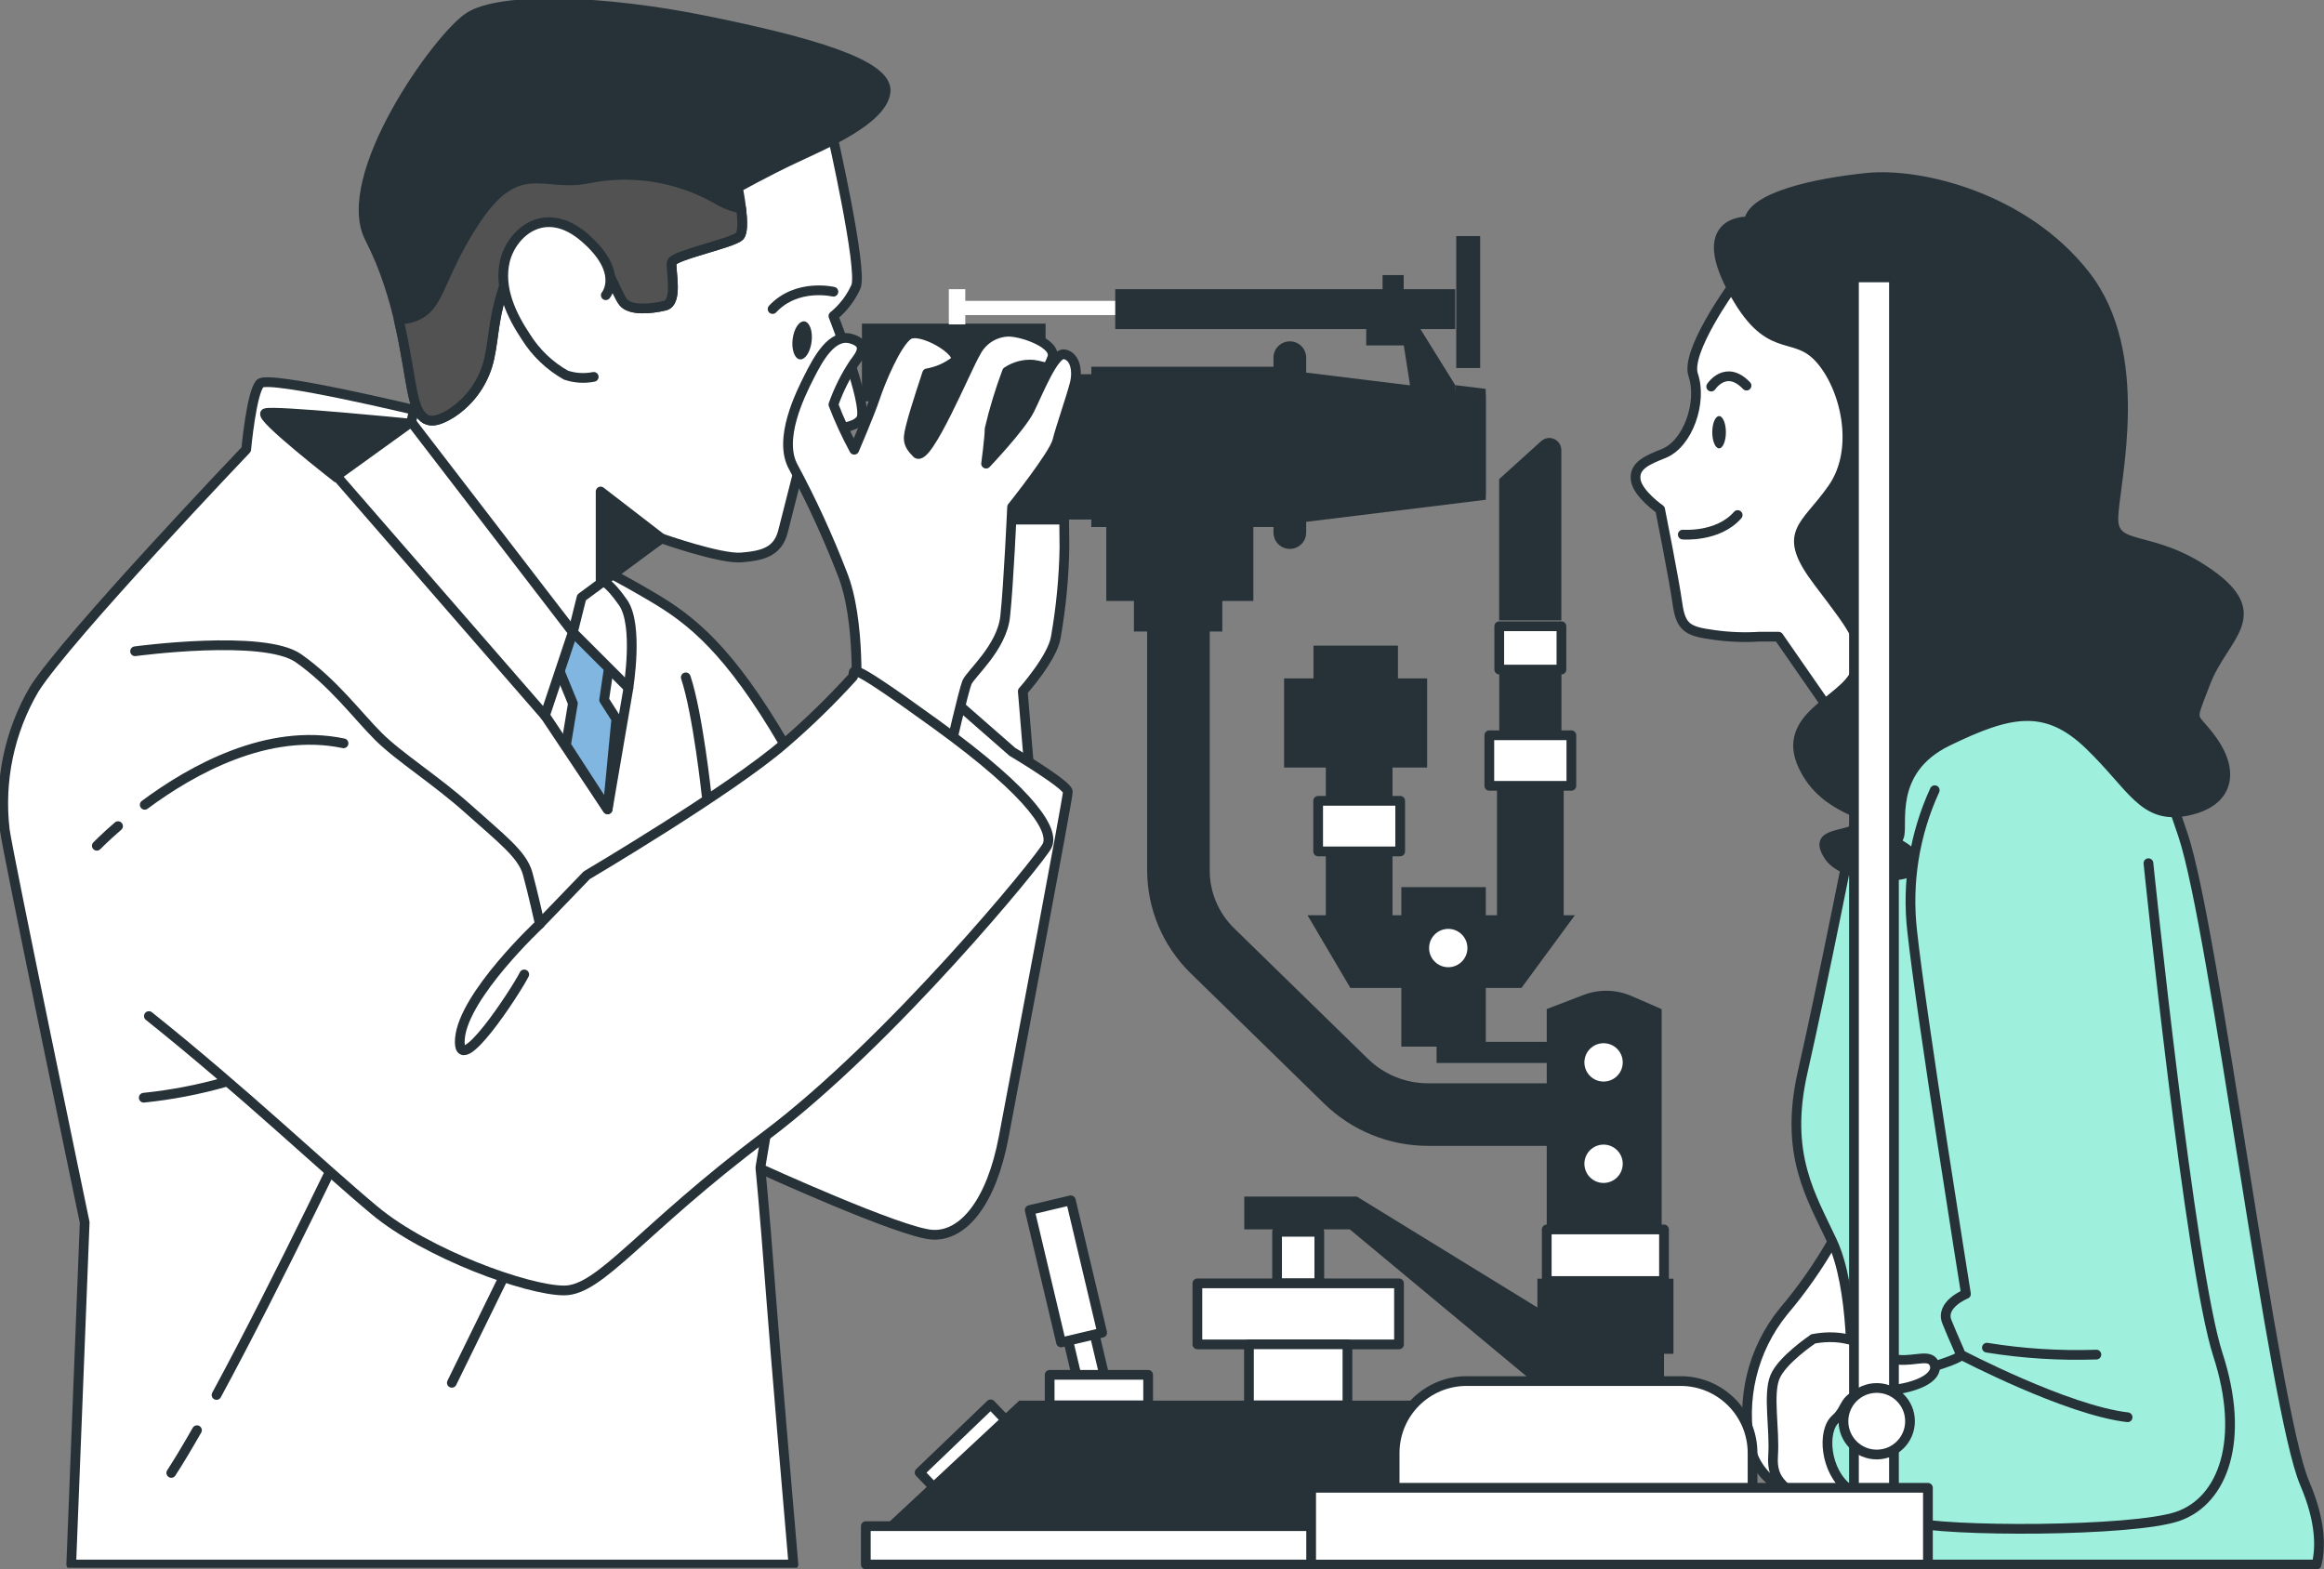 <?xml version="1.0" encoding="UTF-8"?><svg id="Layer_2" xmlns="http://www.w3.org/2000/svg" xmlns:xlink="http://www.w3.org/1999/xlink" viewBox="0 0 238.81 161.29"><rect x="0" y="0" width="238.81" height="161.29" fill="#808080" stroke="none"/><defs><style>.cls-1{fill:#80b6e0;}.cls-2{fill:#fff;}.cls-3{stroke-width:1px;}.cls-3,.cls-4,.cls-5,.cls-6,.cls-7,.cls-8{fill:none;}.cls-3,.cls-4,.cls-5,.cls-7{stroke:#263238;stroke-linecap:round;stroke-linejoin:round;}.cls-9{fill:#9eefdc;}.cls-4{stroke-width:1px;}.cls-5{stroke-width:1px;}.cls-8{clip-path:url(#clippath);}.cls-10{fill:#525252;}.cls-11{fill:#263238;}</style><clipPath id="clippath"><rect class="cls-6" width="238.65" height="161.12"/></clipPath></defs><g id="Group_4615"><rect class="cls-6" width="238.65" height="161.12"/><path id="Path_9041" class="cls-2" d="m177.93,29.57s-4.75,6.58-3.94,8.96c.95,2.81-.54,7.09-3.04,8.08-1.72.68-3.05,1.26-2.87,2.69s2.51,3.05,2.51,3.05c0,0,1.43,7.16,1.78,9.67s1.07,2.87,3.76,3.23c1.54.22,3.1.28,4.66.18h1.97l7.71,11.11,4.66-5.38s-4.66-8.6-2.51-17.92,6.99-10.76,2.15-17.21-13.09-9.14-16.85-6.45"/><path id="Path_9042" class="cls-7" d="m177.93,29.57s-4.75,6.58-3.94,8.96c.95,2.81-.54,7.09-3.04,8.08-1.72.68-3.05,1.26-2.87,2.69s2.51,3.05,2.51,3.05c0,0,1.43,7.16,1.78,9.67s1.07,2.87,3.76,3.23c1.54.22,3.1.28,4.66.18h1.97l7.71,11.11,4.66-5.38s-4.66-8.6-2.51-17.92,6.99-10.76,2.15-17.21-13.09-9.14-16.85-6.45Z"/><path id="Path_9043" class="cls-11" d="m177.35,44.42c0,.92-.32,1.66-.7,1.66s-.7-.74-.7-1.66.32-1.66.7-1.66.7.74.7,1.66"/><path id="Path_9044" class="cls-7" d="m172.92,54.94s3.63.3,5.64-2.01"/><path id="Path_9045" class="cls-7" d="m175.84,39.73s1.51-2.32,3.63-.1"/><path id="Path_9046" class="cls-2" d="m188.28,127.62c-1.44,2.53-3.12,4.92-5,7.14-3.21,3.94-4.45,9.13-3.39,14.1,1.07,4.28,6.43,5.89,9.64,6.43s5.71,1.79,6.43-5-1.96-17.67-4.28-19.99-3.39-2.68-3.39-2.68"/><path id="Path_9047" class="cls-7" d="m188.28,127.62c-1.44,2.53-3.12,4.92-5,7.14-3.21,3.94-4.45,9.13-3.39,14.1,1.07,4.28,6.43,5.89,9.64,6.43s5.71,1.79,6.43-5-1.96-17.67-4.28-19.99-3.39-2.67-3.39-2.67Z"/><path id="Path_9048" class="cls-9" d="m190.06,144.57c-.27,2.59-.13,11.93-.05,16.21h48.04c.42-1.68.47-4.4-1.23-8.36-3.21-7.5-9.23-56.8-12.49-66.58-3.04-9.1-4.08-9.93-10.35-13.75-9.1-5.53-19.46,2.14-21.06,5-1.05,2.02-1.77,4.18-2.14,6.43,0,0-3.57,18.03-5.53,26.6s.89,12.85,3.04,17.49,2.14,13.57,1.79,16.96"/><path id="Path_9049" class="cls-7" d="m190.06,144.57c-.27,2.59-.13,11.93-.05,16.21h48.04c.42-1.68.47-4.4-1.23-8.36-3.21-7.5-9.23-56.8-12.49-66.58-3.04-9.1-4.08-9.93-10.35-13.75-9.1-5.53-19.46,2.14-21.06,5-1.05,2.02-1.77,4.18-2.14,6.43,0,0-3.57,18.03-5.53,26.6s.89,12.85,3.04,17.49,2.14,13.56,1.78,16.95Z"/><path id="Path_9050" class="cls-11" d="m179.72,22.76s-5.56-.36-1.79,6.81,6.27,4.3,8.96,7.17,4.3,9.32,1.43,13.44-5.38,4.48-1.43,9.68c3.94,5.2,5.02,6.45,3.76,9.32s-7.71,4.48-5.38,9.5,7.71,4.66,6.09,6.09-5.2.54-3.41,3.23,9.86,2.51,8.96.54-2.33-1.43-1.79-2.51-1.26-6.81,5.02-9.86,10.04-3.94,14.52.36,5.56,7.71,10.04,6.81,4.84-4.12,2.69-7.17-2.51-1.43-.72-6.09,6.45-6.81.36-11.11-10.04-2.15-9.86-5.92,3.41-16.67-2.87-24.74-17.03-10.58-22.4-10.04-11.83,1.97-12.19,4.48"/><path id="Path_9051" class="cls-7" d="m179.72,22.76s-5.56-.36-1.79,6.81,6.27,4.3,8.96,7.17,4.3,9.32,1.43,13.44-5.38,4.48-1.43,9.68c3.94,5.2,5.02,6.45,3.76,9.32s-7.71,4.48-5.38,9.5,7.71,4.66,6.09,6.09-5.2.54-3.41,3.23,9.86,2.51,8.96.54-2.33-1.43-1.79-2.51-1.26-6.81,5.02-9.86,10.04-3.94,14.52.36,5.56,7.71,10.04,6.81,4.84-4.12,2.69-7.17-2.51-1.43-.72-6.09,6.45-6.81.36-11.11-10.04-2.15-9.86-5.92,3.41-16.67-2.87-24.74-17.03-10.58-22.4-10.04-11.83,1.97-12.19,4.48Z"/><path id="Path_9052" class="cls-9" d="m198.81,81.21c-2.08,4.52-2.88,9.52-2.32,14.46.89,8.39,5.53,37.31,5.53,37.31,0,0-2.68,1.07-1.96,2.86s1.25,2.86,1.43,3.39-7.14,2.5-10,3.21c-3.31.99-5.37,4.27-4.82,7.68.71,3.57,5.89,5.18,9.46,6.25s23.03,1.07,27.67-.54,6.96-7.85,4.11-16.6-7.14-50.52-7.14-50.52"/><path id="Path_9053" class="cls-7" d="m198.81,81.21c-2.08,4.52-2.88,9.52-2.32,14.46.89,8.39,5.53,37.31,5.53,37.31,0,0-2.68,1.07-1.96,2.86s1.25,2.86,1.43,3.39-7.14,2.5-10,3.21c-3.31.99-5.37,4.27-4.82,7.68.71,3.57,5.89,5.18,9.46,6.25s23.03,1.07,27.67-.54,6.96-7.85,4.11-16.6-7.14-50.52-7.14-50.52"/><path id="Path_9054" class="cls-7" d="m201.49,139.22s10.89,5.71,17.14,6.43"/><path id="Path_9055" class="cls-7" d="m204.17,138.5c3.72.6,7.48.84,11.25.71"/><path id="Path_9056" class="cls-2" d="m186.31,137.61s-3.21,2.14-3.93,3.93,0,5.35-.18,8.03,1.07,3.57,5.36,5.71,7.68,2.68,6.96,1.07-2.32-1.61-4.64-3.39-2.68-5.89-1.25-7.14.54-2.68,4.46-2.86,6.07-1.43,5.71-2.68-1.96-.36-3.75-.54-4.11-3.04-8.75-2.14"/><path id="Path_9057" class="cls-7" d="m186.31,137.61s-3.21,2.14-3.93,3.93,0,5.35-.18,8.03,1.07,3.57,5.36,5.71,7.68,2.68,6.96,1.07-2.32-1.61-4.64-3.39-2.68-5.89-1.25-7.14.54-2.68,4.46-2.86,6.07-1.43,5.71-2.68-1.96-.36-3.75-.54-4.1-3.04-8.75-2.14Z"/><rect class="cls-6" width="238.65" height="161.12"/><path id="Path_9058" class="cls-11" d="m163.28,117.76h-16.53c-4,0-7.84-1.56-10.7-4.36l-13.74-13.42c-2.82-2.77-4.42-6.56-4.43-10.51v-26.25c-.03-1.78,1.38-3.24,3.16-3.27,1.78-.03,3.24,1.38,3.27,3.16,0,.04,0,.08,0,.11v26.25c0,2.22.9,4.35,2.49,5.91l13.75,13.42c1.65,1.62,3.88,2.53,6.2,2.53h16.52c1.78,0,3.22,1.44,3.22,3.22s-1.44,3.22-3.22,3.22"/><path id="Path_9059" class="cls-11" d="m152.68,51.36l-18.8,2.31v-15.42l18.8,2.31v10.79Z"/><path id="Path_9060" class="cls-11" d="m149.54,51.16l3.13-.39v-10.8l-3.13-.39v11.57Z"/><rect id="Rectangle_680" class="cls-11" x="112.14" y="37.69" width="19.09" height="16.47"/><rect id="Rectangle_681" class="cls-11" x="92.25" y="38.46" width="20.53" height="14.93"/><rect id="Rectangle_682" class="cls-11" x="88.57" y="33.26" width="18.87" height="7.99"/><path id="Path_9061" class="cls-11" d="m132.54,56.41h0c-.93,0-1.68-.75-1.68-1.68h0v-17.97c0-.93.75-1.68,1.68-1.68s1.68.75,1.68,1.68h0v17.97c0,.93-.75,1.68-1.68,1.68h0"/><rect id="Rectangle_683" class="cls-11" x="113.68" y="53.81" width="15.11" height="7.95"/><rect id="Rectangle_684" class="cls-11" x="116.52" y="61.53" width="9.08" height="3.37"/><path id="Path_9062" class="cls-11" d="m170.75,126.35h-11.81v-22.65l3.78-1.45c1.59-.61,3.36-.57,4.93.11l3.1,1.35v22.65Z"/><path id="Path_9063" class="cls-2" d="m167.25,109.18c0-1.36-1.1-2.47-2.47-2.47-1.36,0-2.47,1.1-2.47,2.47,0,1.36,1.1,2.47,2.47,2.47h0c1.36,0,2.47-1.1,2.47-2.47"/><circle id="Ellipse_56" class="cls-7" cx="164.78" cy="109.18" r="2.47"/><path id="Path_9064" class="cls-2" d="m167.25,119.6c0-1.36-1.1-2.47-2.47-2.47-1.36,0-2.47,1.1-2.47,2.47,0,1.36,1.1,2.47,2.47,2.47h0c1.36,0,2.47-1.1,2.47-2.47"/><circle id="Ellipse_57" class="cls-7" cx="164.78" cy="119.6" r="2.47"/><rect id="Rectangle_685" class="cls-2" x="158.94" y="126.35" width="12.05" height="5.3"/><rect id="Rectangle_686" class="cls-7" x="158.94" y="126.35" width="12.05" height="5.3"/><rect id="Rectangle_687" class="cls-11" x="158.94" y="131.41" width="12.05" height="15.43"/><rect id="Rectangle_688" class="cls-11" x="157.98" y="131.41" width="13.98" height="7.72"/><rect id="Rectangle_689" class="cls-2" x="94.17" y="147.39" width="10.12" height="3.13" transform="translate(-75.5 110.19) rotate(-43.82)"/><rect id="Rectangle_690" class="cls-3" x="94.17" y="147.39" width="10.12" height="3.13" transform="translate(-75.5 110.19) rotate(-43.82)"/><path id="Path_9065" class="cls-11" d="m104.73,143.94h67.48v13.49h-81.93l14.46-13.49Z"/><path id="Path_9066" class="cls-11" d="m159.43,135.26l-20-12.29h-11.57v3.37h10.84l21.44,17.83-.72-8.92Z"/><rect id="Rectangle_691" class="cls-2" x="131.23" y="126.59" width="4.34" height="5.3"/><rect id="Rectangle_692" class="cls-7" x="131.23" y="126.59" width="4.34" height="5.3"/><rect id="Rectangle_693" class="cls-2" x="123.04" y="131.89" width="20.72" height="6.27"/><rect id="Rectangle_694" class="cls-7" x="123.04" y="131.89" width="20.72" height="6.27"/><rect id="Rectangle_695" class="cls-2" x="128.34" y="138.15" width="10.12" height="6.27"/><rect id="Rectangle_696" class="cls-7" x="128.34" y="138.15" width="10.12" height="6.27"/><rect id="Rectangle_697" class="cls-2" x="109.81" y="133.85" width="2.78" height="7.82" transform="translate(-28.77 29.35) rotate(-13.33)"/><rect id="Rectangle_698" class="cls-4" x="109.81" y="133.85" width="2.78" height="7.82" transform="translate(-28.77 29.35) rotate(-13.33)"/><rect id="Rectangle_699" class="cls-2" x="107.36" y="123.67" width="4.34" height="13.98" transform="translate(-27.17 28.77) rotate(-13.33)"/><rect id="Rectangle_700" class="cls-5" x="107.36" y="123.67" width="4.34" height="13.98" transform="translate(-27.17 28.77) rotate(-13.33)"/><rect id="Rectangle_701" class="cls-2" x="107.86" y="141.29" width="10.12" height="3.13"/><rect id="Rectangle_702" class="cls-7" x="107.86" y="141.29" width="10.12" height="3.13"/><rect id="Rectangle_703" class="cls-2" x="190.51" y="28.51" width="4.11" height="128.68"/><rect id="Rectangle_704" class="cls-7" x="190.51" y="28.51" width="4.11" height="128.68"/><rect id="Rectangle_710" class="cls-11" x="144" y="91.17" width="8.68" height="16.39"/><rect id="Rectangle_711" class="cls-11" x="153.83" y="78.39" width="6.85" height="16.39"/><rect id="Rectangle_712" class="cls-11" x="154.06" y="68.7" width="6.39" height="8.3"/><path id="Path_9067" class="cls-11" d="m160.45,63.75h-6.4v-14.51l4.32-3.91c.51-.46,1.29-.42,1.75.09.21.23.32.53.32.84v17.5Z"/><rect id="Rectangle_713" class="cls-2" x="154.06" y="64.36" width="6.39" height="4.45"/><rect id="Rectangle_714" class="cls-7" x="154.06" y="64.36" width="6.39" height="4.45"/><rect id="Rectangle_715" class="cls-2" x="153.04" y="75.56" width="8.43" height="5.2"/><rect id="Rectangle_716" class="cls-7" x="153.04" y="75.56" width="8.43" height="5.2"/><rect id="Rectangle_717" class="cls-11" x="136.24" y="78.39" width="6.85" height="16.39"/><rect id="Rectangle_718" class="cls-2" x="135.45" y="82.3" width="8.43" height="5.2"/><rect id="Rectangle_719" class="cls-7" x="135.45" y="82.3" width="8.43" height="5.2"/><path id="Path_9068" class="cls-11" d="m134.36,94.06h27.47l-5.49,7.47h-17.58l-4.4-7.47Z"/><path id="Path_9069" class="cls-2" d="m151.29,97.43c0-1.36-1.1-2.47-2.47-2.47-1.36,0-2.47,1.1-2.47,2.47,0,1.36,1.1,2.47,2.47,2.47h0c1.36,0,2.47-1.1,2.47-2.47"/><circle id="Ellipse_58" class="cls-7" cx="148.82" cy="97.43" r="2.47"/><rect id="Rectangle_720" class="cls-11" x="147.62" y="107.07" width="11.57" height="2.17"/><rect id="Rectangle_721" class="cls-11" x="131.95" y="69.72" width="14.7" height="9.16"/><rect id="Rectangle_722" class="cls-11" x="134.97" y="66.35" width="8.68" height="3.62"/><path id="Path_9070" class="cls-11" d="m149.55,39.6l-4.34-6.99h-4.82v2.89h3.86l.72,4.58,4.58,1.45v-1.93Z"/><rect id="Rectangle_723" class="cls-11" x="142.07" y="28.27" width="2.17" height="5.06"/><rect id="Rectangle_724" class="cls-11" x="149.64" y="24.26" width="2.46" height="13.56"/><path id="Path_9071" class="cls-2" d="m114.85,30.92h-15.66v-1.2h-1.69v3.62h1.69v-.96h15.66v-1.45Z"/><rect id="Rectangle_725" class="cls-11" x="114.6" y="29.72" width="34.94" height="4.1"/><path id="Path_9073" class="cls-2" d="m196.27,146.06c0-1.89-1.53-3.42-3.42-3.42s-3.42,1.53-3.42,3.42c0,1.89,1.53,3.42,3.42,3.42s3.42-1.53,3.42-3.42h0"/><circle id="Ellipse_59" class="cls-7" cx="192.85" cy="146.06" r="3.42"/><path id="Path_9074" class="cls-2" d="m143.31,160.79h36.78v-11.46c0-4.09-3.31-7.4-7.4-7.4h-21.98c-4.09,0-7.4,3.31-7.4,7.4v11.46Z"/><path id="Path_9075" class="cls-7" d="m143.31,160.79h36.78v-11.46c0-4.09-3.31-7.4-7.4-7.4h-21.98c-4.09,0-7.4,3.31-7.4,7.4v11.46Z"/><rect id="Rectangle_726" class="cls-2" x="88.97" y="156.84" width="77.97" height="3.94"/><rect id="Rectangle_727" class="cls-7" x="88.97" y="156.84" width="77.97" height="3.94"/><rect id="Rectangle_728" class="cls-2" x="134.73" y="152.9" width="63.38" height="7.89"/><rect id="Rectangle_729" class="cls-7" x="134.73" y="152.9" width="63.38" height="7.89"/><g id="Group_3820"><g class="cls-8"><g id="Group_3819"><path id="Path_9076" class="cls-2" d="m96.38,53.39l-2.17,23.72,11.6,2.5-.71-8.57s3.03-3.39,3.39-5.53c.54-3.07.84-6.17.89-9.28,0-.89-.01-1.86-.03-2.83h-12.97Z"/><path id="Path_9077" class="cls-7" d="m96.38,53.39l-2.17,23.72,11.6,2.5-.71-8.57s3.03-3.39,3.39-5.53c.54-3.07.84-6.17.89-9.28,0-.89-.01-1.86-.03-2.83h-12.97Z"/><path id="Path_9078" class="cls-2" d="m8.7,125.65l-1.38,35.13h74.21c-.6-6.95-1.79-20.88-2.32-27.82-.71-9.46-1.07-12.85-1.07-12.85,0,0,14.46,6.6,17.67,6.78s6.07-3.39,7.32-10,6.6-34.81,6.6-35.52-5.71-4.11-5.71-4.11l-7.14-6.25-9.82,18.74s-.71-3.39-6.43-13.21-9.63-12.85-13.56-15.17-5.89-3.21-5.89-3.21l-18.03-15.89s-15.53-3.75-16.42-2.86-1.43,6.78-1.43,6.78c0,0-18.39,19.28-21.78,24.63-2.56,4.36-3.62,9.44-3.03,14.46.36,2.68,8.21,40.34,8.21,40.34"/><path id="Path_9079" class="cls-7" d="m8.7,125.65l-1.38,35.13h74.21c-.6-6.95-1.79-20.88-2.32-27.82-.71-9.46-1.07-12.85-1.07-12.85,0,0,14.46,6.6,17.67,6.78s6.07-3.39,7.32-10,6.6-34.81,6.6-35.52-5.71-4.11-5.71-4.11l-7.14-6.25-9.82,18.74s-.71-3.39-6.43-13.21-9.63-12.85-13.56-15.17-5.89-3.21-5.89-3.21l-18.03-15.89s-15.53-3.75-16.42-2.86-1.43,6.78-1.43,6.78c0,0-18.39,19.28-21.78,24.63-2.56,4.36-3.62,9.44-3.03,14.46.36,2.68,8.21,40.34,8.21,40.34Z"/><path id="Path_9080" class="cls-11" d="m34.59,49.07s-8.03-6.25-7.32-6.6,14.99,1.07,14.99,1.07l-7.68,5.53Z"/><path id="Path_9081" class="cls-7" d="m34.59,49.07s-8.03-6.25-7.32-6.6,14.99,1.07,14.99,1.07l-7.68,5.53Z"/><path id="Path_9082" class="cls-7" d="m20.24,146.98c-.97,1.7-1.87,3.2-2.64,4.39"/><path id="Path_9083" class="cls-7" d="m36.82,114.34s-8.15,17.18-14.57,29.02"/><line id="Line_28" class="cls-7" x1="54.98" y1="124.66" x2="46.43" y2="142.11"/><path id="Path_9084" class="cls-2" d="m56.01,73.54l6.43,9.64,2.14-12.5c-.8-3.26-2.06-6.38-3.75-9.28-2.5-3.93-5.53-4.46-6.07-.36s1.25,12.5,1.25,12.5"/><path id="Path_9085" class="cls-7" d="m56.01,73.54l6.43,9.64,2.14-12.5c-.8-3.26-2.06-6.38-3.75-9.28-2.5-3.93-5.53-4.46-6.07-.36s1.25,12.5,1.25,12.5Z"/><path id="Path_9086" class="cls-1" d="m57.26,68.36l1.61,3.93-.71,4.28,4.28,6.6.89-9.28-1.25-1.96.71-4.82-5-3.75-.53,5Z"/><path id="Path_9087" class="cls-7" d="m57.26,68.36l1.61,3.93-.71,4.28,4.28,6.6.89-9.28-1.25-1.96.71-4.82-5-3.75-.53,5Z"/><path id="Path_9088" class="cls-2" d="m58.86,64.97l5.71,5.71s1.07-6.43-.54-8.75-2.32-2.32-2.32-2.32l-2.32.36-.54,5Z"/><path id="Path_9089" class="cls-7" d="m58.86,64.97l5.71,5.71s1.07-6.43-.54-8.75-2.32-2.32-2.32-2.32l-2.32.36-.54,5Z"/><path id="Path_9090" class="cls-2" d="m85.46,13.56s3.21,14.1,2.5,15.89c-.53,1.18-1.32,2.22-2.32,3.03,0,0,3.57,9.1,2.86,10.53s-5.36,1.07-5.36,1.07c0,0-2.14,8.39-2.68,10.53s-2.14,2.5-4.28,2.68-8.21-1.96-8.21-1.96l-8.21,6.07-.89,3.57s-1.43-.36-7.68-8.57c-3.25-4.15-6.23-8.5-8.93-13.03,0,0,.71-3.21,1.07-4.82s.36-16.6.36-16.6c0,0,10-9.64,19.64-12.85s22.14,4.46,22.14,4.46"/><path id="Path_9091" class="cls-7" d="m85.46,13.56s3.21,14.1,2.5,15.89c-.53,1.18-1.32,2.22-2.32,3.03,0,0,3.57,9.1,2.86,10.53s-5.36,1.07-5.36,1.07c0,0-2.14,8.39-2.68,10.53s-2.14,2.5-4.28,2.68-8.21-1.96-8.21-1.96l-8.21,6.07-.89,3.57s-1.43-.36-7.68-8.57c-3.25-4.15-6.23-8.5-8.93-13.03,0,0,.71-3.21,1.07-4.82s.36-16.6.36-16.6c0,0,10-9.64,19.64-12.85s22.13,4.46,22.13,4.46Z"/><path id="Path_9092" class="cls-11" d="m75.82,19.27s.89,4.28.18,5-6.78,1.96-6.96,2.68.71,4.11-.71,4.46-3.57.54-4.28-.36-1.79-4.46-3.93-6.6-6.6.18-8.03,4.11c-1.43,3.93-1.25,5.71-1.79,8.21-.5,2.35-1.91,4.41-3.93,5.71-1.78,1.07-3.21,1.43-3.93-1.96s-1.25-9.82-4.46-16.07S44.94,3.92,48.16,1.78c3.22-2.14,13.92-1.79,24.45.36,10.53,2.14,18.74,4.46,18.39,7.32s-6.25,5.36-9.28,6.78-5.89,3.03-5.89,3.03"/><path id="Path_9093" class="cls-7" d="m75.82,19.27s.89,4.28.18,5-6.78,1.96-6.96,2.68.71,4.11-.71,4.46-3.57.54-4.28-.36-1.79-4.46-3.93-6.6-6.6.18-8.03,4.11c-1.43,3.93-1.25,5.71-1.79,8.21-.5,2.35-1.91,4.41-3.93,5.71-1.78,1.07-3.21,1.43-3.93-1.96s-1.25-9.82-4.46-16.07S44.94,3.92,48.16,1.78c3.22-2.14,13.92-1.79,24.45.36,10.53,2.14,18.74,4.46,18.39,7.32s-6.25,5.36-9.28,6.78-5.89,3.03-5.89,3.03Z"/><path id="Path_9094" class="cls-10" d="m64.04,31.05c.71.89,2.86.71,4.28.36s.54-3.75.71-4.46,6.25-1.96,6.96-2.68c.36-.36.31-1.65.17-2.83-.9-.18-1.76-.52-2.54-1-4.04-2.28-8.78-3.02-13.32-2.07-4.44.89-7.11-2.37-11.55,4.44-4.37,6.7-3.3,9.68-7.78,10.05.73,3.1,1.07,5.83,1.46,7.66.71,3.39,2.14,3.03,3.93,1.96,2.02-1.31,3.43-3.36,3.93-5.71.54-2.5.36-4.28,1.79-8.21s5.89-6.25,8.03-4.11,3.21,5.71,3.93,6.6"/><path id="Path_9095" class="cls-7" d="m64.04,31.05c.71.89,2.86.71,4.28.36s.54-3.75.71-4.46,6.25-1.96,6.96-2.68c.36-.36.31-1.65.17-2.83-.9-.18-1.76-.52-2.54-1-4.04-2.28-8.78-3.02-13.32-2.07-4.44.89-7.11-2.37-11.55,4.44-4.37,6.7-3.3,9.68-7.78,10.05.73,3.1,1.07,5.83,1.46,7.66.71,3.39,2.14,3.03,3.93,1.96,2.02-1.31,3.43-3.36,3.93-5.71.54-2.5.36-4.28,1.79-8.21s5.89-6.25,8.03-4.11,3.21,5.71,3.93,6.6Z"/><path id="Path_9096" class="cls-7" d="m79.39,31.76c2.5-2.68,6.25-1.78,6.25-1.78"/><path id="Path_9097" class="cls-11" d="m83.4,35.1c-.13,1.08-.67,1.9-1.21,1.83s-.87-.99-.74-2.07.67-1.9,1.21-1.83.87.99.74,2.07"/><path id="Path_9098" class="cls-2" d="m62.25,30.34s1.96-2.32-2.14-5.89-7.5-.53-8.21,2.32.71,5.71,2.14,7.85c1.02,1.63,2.43,2.98,4.11,3.93.92.31,1.91.37,2.86.18"/><path id="Path_9099" class="cls-7" d="m62.25,30.34s1.96-2.32-2.14-5.89-7.5-.53-8.21,2.32.71,5.71,2.14,7.85c1.02,1.63,2.43,2.98,4.11,3.93.92.31,1.91.37,2.86.18"/><path id="Path_9100" class="cls-11" d="m67.97,55.33l-6.25-4.82v9.1l6.25-4.28Z"/><path id="Path_9101" class="cls-7" d="m67.97,55.33l-6.25-4.82v9.1l6.25-4.28Z"/><path id="Path_9102" class="cls-2" d="m42.26,43.37l16.6,21.6-2.86,8.57-21.42-24.63,7.67-5.53Z"/><path id="Path_9103" class="cls-7" d="m42.26,43.37l16.6,21.6-2.86,8.57-21.42-24.63,7.67-5.53Z"/><path id="Path_9104" class="cls-7" d="m72.61,81.75s-.89-8.39-2.14-12.14"/><line id="Line_29" class="cls-6" x1="78.14" y1="119.95" x2="78.68" y2="116.73"/><line id="Line_30" class="cls-7" x1="78.14" y1="119.95" x2="78.68" y2="116.73"/><path id="Path_9105" class="cls-2" d="m87.96,72.11s.54-8.39-1.43-13.21c-1.44-3.73-3.11-7.37-5-10.89-1.61-2.86.71-7.5,1.61-9.28s2.32-4.46,4.28-3.93c1.96.54.89,1.78.36,2.5-.89,1.33-1.61,2.77-2.14,4.28.61,1.59,1.33,3.14,2.14,4.64,0,0,1.61-3.75,2.14-5.35s2.14-5.53,3.39-6.43,5.71,1.78,4.82,2.68c-.84.64-1.82,1.07-2.86,1.25,0,0-1.25,3.75-1.61,5.18s-.54,1.96.54,3.03c1.07,1.07,5.18-8.92,6.07-10.35.64-1.29,1.95-2.12,3.39-2.14,1.43,0,5,1.25,4.46,2.68s-.54.89-1.96.71c-.95-.07-1.89.18-2.68.71-.72,1.92-1.32,3.89-1.79,5.89,0,.89-.36,3.57-.36,3.57,0,0,3.57-3.75,4.46-5.53s2.5-5.89,3.57-5.71,1.43,1.61,1.07,3.03-1.43,4.46-1.79,5.89-4.64,6.78-4.64,6.78c0,0-.36,8.03-.71,11.25s-3.57,5.89-3.93,6.78-1.79,7.14-1.79,7.14l-9.64-5.18Z"/><path id="Path_9106" class="cls-7" d="m87.96,72.11s.54-8.39-1.43-13.21c-1.44-3.73-3.11-7.37-5-10.89-1.61-2.86.71-7.5,1.61-9.28s2.32-4.46,4.28-3.93c1.96.54.89,1.78.36,2.5-.89,1.33-1.61,2.77-2.14,4.28.61,1.59,1.33,3.14,2.14,4.64,0,0,1.61-3.75,2.14-5.35s2.14-5.53,3.39-6.43,5.71,1.78,4.82,2.68c-.84.64-1.82,1.07-2.86,1.25,0,0-1.25,3.75-1.61,5.18s-.54,1.96.54,3.03c1.07,1.07,5.18-8.92,6.07-10.35.64-1.29,1.95-2.12,3.39-2.14,1.43,0,5,1.25,4.46,2.68s-.54.89-1.96.71c-.95-.07-1.89.18-2.68.71-.72,1.92-1.32,3.89-1.79,5.89,0,.89-.36,3.57-.36,3.57,0,0,3.57-3.75,4.46-5.53s2.5-5.89,3.57-5.71,1.43,1.61,1.07,3.03-1.43,4.46-1.79,5.89-4.64,6.78-4.64,6.78c0,0-.36,8.03-.71,11.25s-3.57,5.89-3.93,6.78-1.79,7.14-1.79,7.14l-9.64-5.18Z"/><path id="Path_9107" class="cls-2" d="m13.88,66.93s13.21-1.79,16.78.71,6.07,5.89,8.21,8.03,5.89,4.46,9.28,7.5,5.53,4.64,6.07,6.6,1.25,5.18,1.25,5.18l4.82-5s14.82-8.75,20.35-13.57c2.46-2.12,4.78-4.38,6.96-6.78.54-.36-1.79-2.68,8.57,4.82s12.14,11.07,11.43,12.5-16.07,20.17-28.92,29.81-16.96,15.89-20.71,15.89-14.1-3.75-19.46-8.21-13.39-12.14-23.21-19.99"/><path id="Path_9108" class="cls-7" d="m13.88,66.93s13.21-1.79,16.78.71,6.07,5.89,8.21,8.03,5.89,4.46,9.28,7.5,5.53,4.64,6.07,6.6,1.25,5.18,1.25,5.18l4.82-5s14.82-8.75,20.35-13.57c2.46-2.12,4.78-4.38,6.96-6.78.54-.36-1.79-2.68,8.57,4.82s12.14,11.07,11.43,12.5-16.07,20.17-28.92,29.81-16.96,15.89-20.71,15.89-14.1-3.75-19.46-8.21-13.39-12.14-23.21-19.99"/><path id="Path_9109" class="cls-7" d="m14.87,82.71c4.85-3.6,12.64-7.96,20.43-6.32"/><path id="Path_9110" class="cls-7" d="m9.95,86.92s.79-.82,2.18-2.02"/><path id="Path_9111" class="cls-7" d="m55.47,94.96s-7.85,7.32-8.21,11.78,5.71-4.82,6.61-6.6"/><path id="Path_9112" class="cls-7" d="m14.77,112.81c2.84-.29,5.65-.83,8.39-1.61"/></g></g></g></g></svg>